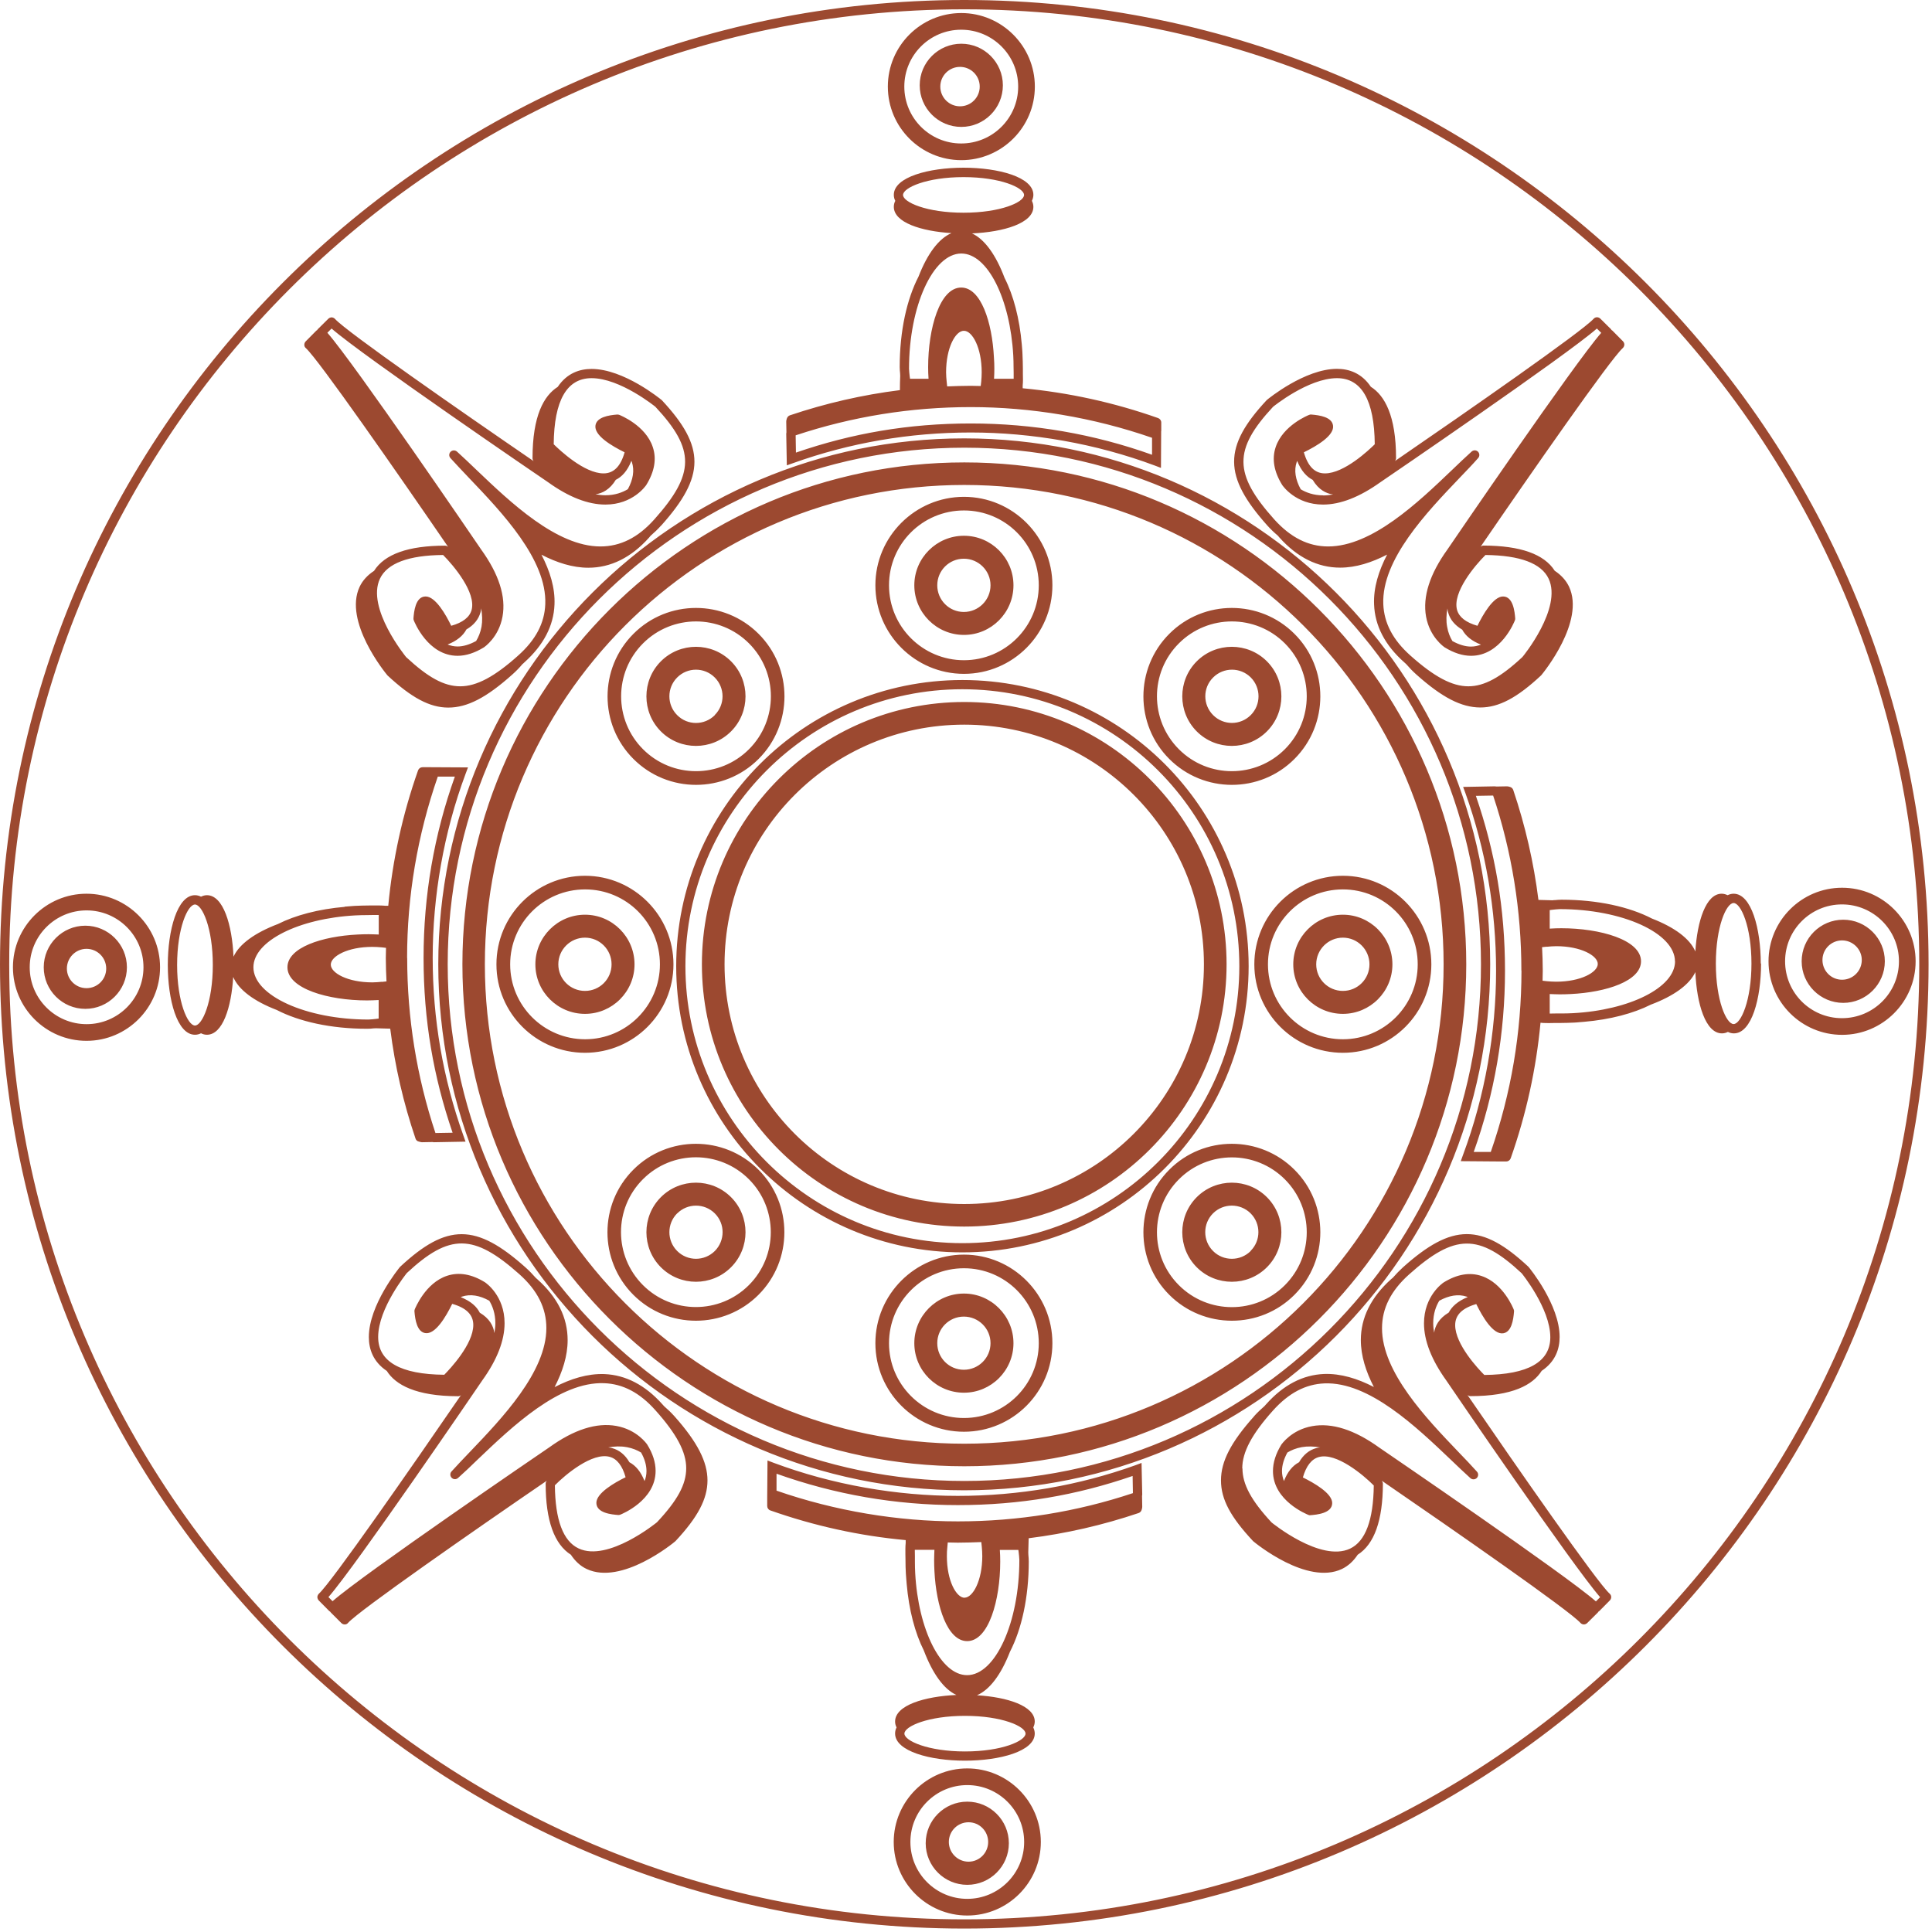 <svg width="197" height="197" viewBox="0 0 197 197" fill="none" xmlns="http://www.w3.org/2000/svg">
<g clip-path="url(#clip0_6375_3151)">
<path d="M146.24 135.93C146.18 135.59 146.14 135.25 146.14 134.93C146.14 133.93 146.43 133.17 146.76 132.63C147.75 132.09 148.69 131.93 149.54 132.21C149.58 132.22 149.62 132.24 149.66 132.26C148.61 132.68 148.03 133.25 147.72 133.84C146.71 134.44 146.32 135.22 146.23 135.92M134.21 147.66C133.48 147.86 132.9 148.34 132.46 149.1C131.79 149.45 131.28 150.09 130.92 151.02C130.8 150.71 130.72 150.37 130.72 150C130.72 149.41 130.91 148.77 131.27 148.11C131.65 147.88 132.13 147.67 132.74 147.56C133.32 147.46 133.95 147.47 134.61 147.59C134.48 147.6 134.34 147.62 134.21 147.66ZM126.67 149.73C126.67 148.07 127.64 146.24 129.81 143.82C131.41 142.04 133.12 141.14 135.05 141.06C139.6 140.88 144.41 145.49 147.93 148.84C148.65 149.53 149.32 150.17 149.93 150.72C150.12 150.89 150.4 150.88 150.58 150.71C150.76 150.53 150.77 150.25 150.6 150.06C150.05 149.45 149.41 148.77 148.72 148.06C145.43 144.62 140.92 139.91 140.92 135.44C140.92 133.4 141.83 131.6 143.69 129.94C148.33 125.79 150.8 125.76 155.16 129.83C155.16 129.83 158.08 133.41 158.08 136.35C158.08 138.87 155.81 140.16 151.35 140.2C150.75 139.6 148.38 137.09 148.38 135.12C148.38 134.09 149.08 133.39 150.53 132.97C151.18 134.3 152.26 136.12 153.29 135.95C154.12 135.81 154.31 134.62 154.38 133.74C154.39 133.67 154.38 133.6 154.35 133.53C154.31 133.42 153.28 130.84 151.07 130.11C149.86 129.7 148.56 129.93 147.2 130.77C147.11 130.83 145.2 132.14 145.2 134.94C145.2 136.71 145.97 138.67 147.48 140.77C148.02 141.57 160.38 159.69 163.16 162.86L162.73 163.29C159.56 160.51 141.44 148.16 140.63 147.6C138.12 145.79 135.81 145.05 133.79 145.42C131.68 145.8 130.69 147.26 130.65 147.31C130.08 148.24 129.8 149.14 129.8 150C129.8 153.03 133.27 154.41 133.41 154.47C133.47 154.5 133.55 154.51 133.62 154.5C134.23 154.45 135.84 154.32 135.84 153.26C135.84 152.26 133.97 151.2 132.85 150.65C133.19 149.47 133.74 148.77 134.48 148.57C136.25 148.08 139 150.38 140.08 151.47C140.04 155 139.23 157.17 137.66 157.91C134.66 159.32 129.71 155.28 129.66 155.24C127.59 153.01 126.69 151.35 126.69 149.73M127.88 144.41C125.51 147.06 124.5 149.01 124.5 150.95C124.5 152.89 125.48 154.69 127.78 157.15C128.05 157.38 133.28 161.65 136.82 159.99C137.47 159.68 138.01 159.18 138.44 158.53C140.13 157.46 141 155.04 141.01 151.29C141.01 151.18 140.96 151.07 140.89 150.98C148.35 156.1 159.99 164.19 161.15 165.48C161.24 165.58 161.36 165.63 161.49 165.64C161.62 165.64 161.74 165.59 161.84 165.5L162.93 164.42C162.93 164.42 162.97 164.37 162.99 164.33C163.02 164.31 163.05 164.3 163.07 164.28L164.15 163.19C164.24 163.1 164.3 162.95 164.29 162.84C164.29 162.71 164.23 162.59 164.13 162.5C162.84 161.34 154.75 149.71 149.63 142.24C149.71 142.31 149.82 142.36 149.93 142.36C154.25 142.36 156.31 141.2 157.2 139.78C158.62 138.83 159.03 137.52 159.03 136.33C159.03 133.05 155.98 129.32 155.85 129.17C151.07 124.71 148.08 124.73 143.06 129.22C142.68 129.57 142.33 129.93 142.02 130.29C141.96 130.34 141.9 130.39 141.84 130.44C139.8 132.27 138.76 134.36 138.76 136.64C138.76 138.25 139.28 139.86 140.09 141.43C138.43 140.57 136.72 140.04 135.01 140.1C132.84 140.19 130.86 141.22 129.11 143.18C129.05 143.25 129 143.31 128.93 143.38C128.58 143.69 128.22 144.02 127.88 144.4M95.57 136.96C95.57 135.46 96.78 134.25 98.28 134.25C99.78 134.25 101 135.46 101 136.96C101 138.46 99.78 139.67 98.28 139.67C96.78 139.67 95.57 138.46 95.57 136.96ZM93.23 136.96C93.23 139.75 95.5 142.01 98.29 142.01C101.08 142.01 103.34 139.74 103.34 136.96C103.34 134.18 101.07 131.9 98.29 131.9C95.51 131.9 93.23 134.17 93.23 136.96ZM90.65 136.96C90.65 132.74 94.07 129.32 98.29 129.32C102.51 129.32 105.92 132.74 105.92 136.96C105.92 141.18 102.5 144.59 98.29 144.59C94.08 144.59 90.65 141.17 90.65 136.96ZM89.26 136.96C89.26 141.94 93.31 145.99 98.29 145.99C103.27 145.99 107.31 141.94 107.31 136.96C107.31 131.98 103.26 127.93 98.29 127.93C93.32 127.93 89.26 131.98 89.26 136.96ZM73.88 98.33C73.88 84.83 84.82 73.89 98.32 73.89C111.82 73.89 122.76 84.83 122.76 98.33C122.76 111.83 111.82 122.77 98.32 122.77C84.82 122.77 73.88 111.83 73.88 98.33ZM98.32 125.07C113.06 125.07 125.07 113.08 125.07 98.33C125.07 83.58 113.07 71.58 98.32 71.58C83.57 71.58 71.57 83.58 71.57 98.33C71.57 113.08 83.57 125.07 98.32 125.07ZM98.13 126.76C82.56 126.76 69.89 114.09 69.89 98.52C69.89 82.95 82.56 70.28 98.13 70.28C113.7 70.28 126.37 82.95 126.37 98.52C126.37 114.09 113.7 126.76 98.13 126.76ZM98.13 127.7C114.22 127.7 127.32 114.61 127.32 98.52C127.32 82.43 114.23 69.34 98.13 69.34C82.03 69.34 68.95 82.43 68.95 98.52C68.95 114.61 82.04 127.7 98.13 127.7ZM69.05 123.73C70.11 122.67 71.83 122.67 72.89 123.73C73.95 124.79 73.94 126.5 72.89 127.56C71.82 128.62 70.11 128.62 69.05 127.56C67.99 126.5 67.99 124.78 69.05 123.72M67.39 122.07C65.42 124.04 65.42 127.25 67.39 129.22C69.36 131.19 72.57 131.19 74.54 129.22C76.51 127.25 76.51 124.04 74.54 122.07C72.57 120.1 69.36 120.1 67.39 122.07ZM65.56 120.24C68.54 117.26 73.38 117.26 76.36 120.24C79.34 123.22 79.34 128.06 76.36 131.04C73.38 134.02 68.54 134.02 65.56 131.04C62.58 128.06 62.57 123.22 65.56 120.24ZM64.58 119.27C61.06 122.79 61.06 128.51 64.58 132.03C68.1 135.55 73.82 135.55 77.34 132.03C80.86 128.51 80.86 122.78 77.34 119.27C73.82 115.75 68.09 115.75 64.58 119.27ZM62.36 98.33C62.36 99.83 61.15 101.04 59.65 101.04C58.15 101.04 56.93 99.83 56.93 98.33C56.93 96.83 58.15 95.61 59.65 95.61C61.15 95.61 62.36 96.83 62.36 98.33ZM64.7 98.33C64.7 95.54 62.43 93.27 59.65 93.27C56.87 93.27 54.59 95.54 54.59 98.33C54.59 101.12 56.86 103.38 59.65 103.38C62.44 103.38 64.7 101.11 64.7 98.33ZM67.29 98.33C67.29 102.54 63.87 105.97 59.66 105.97C55.45 105.97 52.02 102.55 52.02 98.33C52.02 94.11 55.44 90.69 59.66 90.69C63.88 90.69 67.29 94.11 67.29 98.33ZM59.65 89.3C54.67 89.3 50.62 93.35 50.62 98.33C50.62 103.31 54.67 107.35 59.65 107.35C64.63 107.35 68.67 103.3 68.67 98.33C68.67 93.36 64.62 89.3 59.65 89.3ZM72.89 72.92C71.83 73.98 70.11 73.99 69.05 72.92C67.99 71.86 67.99 70.14 69.05 69.08C70.11 68.02 71.82 68.02 72.88 69.08C73.94 70.14 73.94 71.86 72.88 72.91M74.54 74.58C76.51 72.61 76.51 69.4 74.54 67.43C72.57 65.46 69.36 65.46 67.39 67.43C65.42 69.4 65.42 72.61 67.39 74.58C69.36 76.55 72.57 76.55 74.54 74.58ZM76.37 76.4C73.39 79.38 68.55 79.38 65.57 76.4C62.59 73.42 62.59 68.58 65.57 65.6C68.55 62.62 73.39 62.62 76.37 65.6C79.35 68.58 79.35 73.42 76.37 76.4ZM77.35 77.39C80.87 73.87 80.87 68.14 77.35 64.63C73.83 61.11 68.1 61.11 64.59 64.63C61.07 68.15 61.07 73.88 64.59 77.39C68.11 80.91 73.83 80.91 77.35 77.39ZM101 59.68C101 61.18 99.78 62.4 98.28 62.4C96.78 62.4 95.57 61.18 95.57 59.68C95.57 58.18 96.78 56.97 98.28 56.97C99.78 56.97 101 58.19 101 59.68ZM103.34 59.68C103.34 56.89 101.07 54.63 98.29 54.63C95.51 54.63 93.23 56.89 93.23 59.68C93.23 62.47 95.5 64.74 98.29 64.74C101.08 64.74 103.34 62.47 103.34 59.68ZM105.92 59.68C105.92 63.9 102.5 67.32 98.29 67.32C94.08 67.32 90.65 63.9 90.65 59.68C90.65 55.46 94.07 52.05 98.29 52.05C102.51 52.05 105.92 55.47 105.92 59.68ZM107.31 59.68C107.31 54.71 103.26 50.66 98.29 50.66C93.32 50.66 89.26 54.71 89.26 59.68C89.26 64.65 93.31 68.71 98.29 68.71C103.27 68.71 107.31 64.66 107.31 59.68ZM127.53 72.92C126.47 73.98 124.76 73.98 123.7 72.92C122.64 71.86 122.63 70.14 123.7 69.08C124.76 68.02 126.48 68.02 127.54 69.08C128.59 70.14 128.59 71.86 127.54 72.91M129.18 74.58C131.15 72.61 131.15 69.4 129.18 67.43C127.21 65.46 124 65.46 122.03 67.43C120.06 69.4 120.06 72.61 122.03 74.58C124 76.55 127.21 76.55 129.18 74.58ZM131.01 76.4C128.02 79.38 123.19 79.38 120.21 76.4C117.23 73.42 117.22 68.58 120.21 65.6C123.19 62.62 128.03 62.62 131.01 65.6C133.99 68.58 133.99 73.42 131.01 76.4ZM131.99 77.39C135.51 73.87 135.51 68.14 131.99 64.63C128.47 61.11 122.74 61.11 119.23 64.63C115.71 68.15 115.71 73.88 119.23 77.39C122.75 80.91 128.48 80.91 131.99 77.39ZM134.21 98.33C134.21 96.83 135.43 95.61 136.93 95.61C138.43 95.61 139.64 96.83 139.64 98.33C139.64 99.83 138.43 101.04 136.93 101.04C135.43 101.04 134.21 99.83 134.21 98.33ZM131.87 98.33C131.87 101.12 134.14 103.38 136.93 103.38C139.72 103.38 141.98 101.11 141.98 98.33C141.98 95.55 139.72 93.27 136.93 93.27C134.14 93.27 131.87 95.54 131.87 98.33ZM129.29 98.33C129.29 94.11 132.71 90.69 136.93 90.69C141.15 90.69 144.56 94.11 144.56 98.33C144.56 102.55 141.14 105.97 136.93 105.97C132.72 105.97 129.29 102.55 129.29 98.33ZM136.93 107.35C141.91 107.35 145.95 103.3 145.95 98.33C145.95 93.36 141.91 89.3 136.93 89.3C131.95 89.3 127.9 93.35 127.9 98.33C127.9 103.31 131.95 107.35 136.93 107.35ZM127.53 127.56C126.47 128.62 124.74 128.62 123.69 127.56C122.63 126.5 122.63 124.78 123.69 123.72C124.75 122.67 126.46 122.67 127.52 123.72C128.58 124.78 128.58 126.5 127.52 127.55M129.18 129.22C131.15 127.25 131.15 124.04 129.18 122.07C127.21 120.1 124 120.1 122.03 122.07C120.06 124.04 120.06 127.25 122.03 129.22C124 131.19 127.21 131.19 129.18 129.22ZM131.01 131.05C128.03 134.03 123.19 134.03 120.21 131.05C117.22 128.07 117.23 123.23 120.21 120.25C123.19 117.27 128.03 117.27 131.01 120.25C133.99 123.23 133.99 128.07 131.01 131.05ZM131.99 132.03C135.51 128.51 135.51 122.78 131.99 119.27C128.47 115.75 122.74 115.75 119.23 119.27C115.71 122.79 115.71 128.52 119.23 132.03C122.75 135.55 128.48 135.55 131.99 132.03ZM147.2 98.33C147.2 125.32 125.32 147.21 98.32 147.21C71.32 147.21 49.44 125.33 49.44 98.33C49.44 71.33 71.33 49.45 98.32 49.45C125.31 49.45 147.2 71.33 147.2 98.33ZM149.51 98.33C149.51 70.11 126.55 47.15 98.33 47.15C70.11 47.15 47.15 70.11 47.15 98.33C47.15 126.55 70.11 149.51 98.33 149.51C126.55 149.51 149.51 126.55 149.51 98.33ZM151.01 98.33C151.01 127.38 127.38 151.01 98.33 151.01C69.28 151.01 45.65 127.38 45.65 98.33C45.65 69.28 69.28 45.65 98.33 45.65C127.38 45.65 151.01 69.28 151.01 98.33ZM151.95 98.33C151.95 68.76 127.9 44.7 98.32 44.7C68.74 44.7 44.69 68.76 44.69 98.33C44.69 127.9 68.75 151.96 98.32 151.96C127.89 151.96 151.95 127.91 151.95 98.33ZM96.75 187.82C96.75 186.71 97.65 185.81 98.76 185.81C99.87 185.81 100.76 186.71 100.76 187.82C100.76 188.93 99.86 189.83 98.76 189.83C97.66 189.83 96.75 188.93 96.75 187.82ZM94.39 187.95C94.39 190.29 96.29 192.19 98.63 192.19C100.97 192.19 102.87 190.29 102.87 187.95C102.87 185.61 100.97 183.71 98.63 183.71C96.29 183.71 94.39 185.61 94.39 187.95ZM92.83 187.82C92.83 184.62 95.43 182.02 98.63 182.02C101.83 182.02 104.43 184.62 104.43 187.82C104.43 191.02 101.83 193.62 98.63 193.62C95.43 193.62 92.83 191.02 92.83 187.82ZM91.13 187.82C91.13 191.95 94.49 195.32 98.63 195.32C102.77 195.32 106.13 191.95 106.13 187.82C106.13 183.69 102.77 180.32 98.63 180.32C94.49 180.32 91.13 183.69 91.13 187.82ZM79.18 152.01V150.27C85.11 152.39 91.32 153.47 97.66 153.47C104 153.47 109.77 152.47 115.49 150.5L115.52 152.25C109.79 154.16 103.78 155.13 97.67 155.13C91.56 155.13 85.18 154.08 79.19 152M98.36 162.92C97.51 162.92 96.55 161.18 96.55 158.69C96.55 158.36 96.56 158.04 96.6 157.72L96.64 157.28C96.98 157.28 97.32 157.3 97.66 157.3C98.46 157.3 99.26 157.27 100.06 157.24L100.11 157.71C100.14 158.02 100.16 158.35 100.16 158.68C100.16 161.17 99.2 162.91 98.35 162.91M93.29 158.03H95.28C95.27 158.38 95.25 158.72 95.25 159.06C95.25 159.43 95.26 159.81 95.28 160.18C95.46 163.82 96.61 167.34 98.62 167.34C100.81 167.34 101.99 163.16 101.99 159.23C101.99 158.85 101.98 158.45 101.95 158.04H103.84C103.85 158.11 103.86 158.19 103.87 158.27C103.9 158.53 103.93 158.79 103.94 159.06C103.94 165.42 101.5 170.81 98.61 170.81C95.93 170.81 93.63 166.17 93.32 160.41C93.3 160.03 93.29 159.64 93.29 159.24C93.29 159.05 93.29 158.86 93.29 158.66C93.29 158.45 93.28 158.24 93.28 158.04M98.4 174.96C102.16 174.96 104.57 176.03 104.57 176.77C104.57 177.51 102.17 178.59 98.4 178.59C94.63 178.59 92.22 177.51 92.22 176.77C92.22 176.03 94.63 174.96 98.4 174.96ZM78.23 152.68V153.56C78.23 153.76 78.35 153.94 78.54 154.01C83.05 155.6 87.67 156.61 92.35 157.04V157.33C92.31 157.71 92.32 158.1 92.32 158.49C92.32 158.68 92.33 158.86 92.33 159.05C92.33 159.54 92.34 160.01 92.37 160.48C92.38 160.66 92.4 160.83 92.41 161.01C92.42 161.17 92.43 161.34 92.45 161.5C92.68 164.16 93.3 166.51 94.2 168.3C95.09 170.64 96.23 172.24 97.52 172.83C94.29 172.98 91.27 173.87 91.27 175.54C91.27 175.75 91.32 175.95 91.42 176.14C91.32 176.33 91.27 176.54 91.27 176.76C91.27 178.57 94.85 179.53 98.39 179.53C101.93 179.53 105.51 178.58 105.51 176.76C105.51 176.54 105.45 176.34 105.36 176.14C105.45 175.95 105.51 175.75 105.51 175.54C105.51 173.94 102.71 173.05 99.62 172.86C100.92 172.3 102.08 170.75 102.98 168.43C104.17 166.13 104.9 162.88 104.9 159.22C104.9 158.99 104.88 158.77 104.86 158.55C104.86 158.47 104.86 158.38 104.85 158.3C104.87 157.82 104.88 157.33 104.89 156.85C108.71 156.37 112.46 155.51 116.1 154.28C116.25 154.23 116.37 154.1 116.41 153.95L116.46 153.76C116.46 153.76 116.47 153.68 116.47 153.63L116.45 152.54C116.45 152.54 116.47 152.45 116.47 152.4L116.4 149.17L115.79 149.4C109.99 151.48 103.89 152.53 97.66 152.53C91.43 152.53 84.88 151.4 78.89 149.16L78.26 148.92L78.23 152.68ZM46.99 132.26C46.99 132.26 47.07 132.23 47.11 132.21C47.96 131.93 48.9 132.08 49.89 132.63C50.22 133.17 50.51 133.93 50.51 134.93C50.51 135.25 50.47 135.59 50.41 135.93C50.32 135.22 49.92 134.44 48.92 133.85C48.62 133.25 48.04 132.69 46.99 132.27M63.91 147.56C64.51 147.67 64.99 147.88 65.37 148.11C65.74 148.77 65.92 149.41 65.92 150C65.92 150.37 65.85 150.71 65.72 151.02C65.36 150.09 64.84 149.45 64.18 149.1C63.74 148.34 63.15 147.86 62.42 147.66C62.29 147.62 62.16 147.61 62.02 147.59C62.68 147.47 63.3 147.45 63.89 147.56M33.5 162.84C36.28 159.67 48.64 141.55 49.18 140.75C50.69 138.65 51.45 136.69 51.45 134.92C51.45 132.11 49.54 130.81 49.45 130.75C48.09 129.91 46.79 129.69 45.58 130.09C43.37 130.82 42.34 133.4 42.29 133.51C42.27 133.58 42.25 133.65 42.26 133.72C42.33 134.6 42.53 135.79 43.35 135.93C44.38 136.11 45.46 134.28 46.11 132.95C47.56 133.36 48.26 134.07 48.26 135.1C48.26 137.07 45.89 139.58 45.3 140.18C40.83 140.14 38.56 138.84 38.56 136.33C38.56 133.39 41.48 129.82 41.48 129.81C45.84 125.75 48.3 125.78 52.95 129.92C54.81 131.58 55.71 133.38 55.71 135.42C55.71 139.89 51.21 144.6 47.92 148.04C47.23 148.76 46.59 149.43 46.04 150.04C45.87 150.23 45.88 150.51 46.06 150.69C46.24 150.87 46.52 150.87 46.71 150.7C47.33 150.15 48 149.51 48.71 148.82C52.23 145.46 57.05 140.86 61.6 141.04C63.52 141.11 65.24 142.01 66.83 143.8C69 146.22 69.97 148.05 69.97 149.71C69.97 151.37 69.07 153 66.99 155.22C66.94 155.26 62 159.3 59 157.89C57.42 157.15 56.61 154.98 56.58 151.45C57.65 150.36 60.4 148.06 62.17 148.55C62.91 148.75 63.46 149.45 63.79 150.63C62.68 151.17 60.81 152.24 60.81 153.24C60.81 154.3 62.42 154.43 63.03 154.48C63.1 154.48 63.17 154.48 63.24 154.45C63.39 154.39 66.85 153 66.85 149.98C66.85 149.13 66.57 148.22 65.99 147.29C65.95 147.23 64.95 145.78 62.85 145.4C60.83 145.03 58.52 145.77 56.01 147.58C55.2 148.13 37.09 160.48 33.91 163.27L33.48 162.84H33.5ZM32.52 162.5C32.43 162.59 32.37 162.71 32.36 162.84C32.36 162.94 32.41 163.1 32.5 163.19L33.58 164.28C33.58 164.28 33.63 164.31 33.66 164.33C33.68 164.36 33.7 164.39 33.73 164.42L34.81 165.5C34.9 165.59 35.03 165.64 35.16 165.64C35.29 165.64 35.41 165.58 35.49 165.48C36.65 164.19 48.28 156.1 55.76 150.98C55.68 151.07 55.64 151.18 55.64 151.29C55.64 155.04 56.52 157.46 58.21 158.53C58.64 159.18 59.18 159.69 59.83 159.99C63.38 161.65 68.61 157.38 68.87 157.15C71.17 154.69 72.14 152.83 72.14 150.95C72.14 149.07 71.13 147.06 68.77 144.41C68.43 144.03 68.08 143.7 67.72 143.39C67.66 143.32 67.61 143.26 67.54 143.19C65.79 141.23 63.8 140.2 61.63 140.11C59.92 140.05 58.21 140.58 56.55 141.44C57.36 139.87 57.88 138.26 57.88 136.65C57.88 134.36 56.85 132.28 54.8 130.45C54.75 130.4 54.69 130.35 54.63 130.3C54.31 129.93 53.97 129.58 53.58 129.23C48.55 124.74 45.58 124.71 40.79 129.18C40.66 129.34 37.61 133.06 37.61 136.34C37.61 137.53 38.02 138.84 39.44 139.79C40.33 141.2 42.39 142.36 46.71 142.37C46.82 142.37 46.93 142.33 47.01 142.25C41.89 149.71 33.8 161.35 32.51 162.51M10.83 98.76C10.83 99.87 9.93 100.76 8.82 100.76C7.71 100.76 6.82 99.86 6.82 98.76C6.82 97.66 7.71 96.75 8.82 96.75C9.93 96.75 10.83 97.65 10.83 98.76ZM12.94 98.63C12.94 96.29 11.03 94.39 8.7 94.39C6.37 94.39 4.46 96.29 4.46 98.63C4.46 100.97 6.36 102.87 8.7 102.87C11.04 102.87 12.94 100.97 12.94 98.63ZM14.63 98.63C14.63 101.83 12.03 104.43 8.83 104.43C5.63 104.43 3.03 101.83 3.03 98.63C3.03 95.43 5.63 92.83 8.83 92.83C12.03 92.83 14.63 95.43 14.63 98.63ZM16.32 98.63C16.32 94.5 12.95 91.13 8.82 91.13C4.69 91.13 1.32 94.5 1.32 98.63C1.32 102.76 4.68 106.13 8.82 106.13C12.96 106.13 16.32 102.76 16.32 98.63ZM36.25 93.34C36.64 93.32 37.03 93.31 37.42 93.31C37.61 93.31 37.8 93.31 38 93.3C38.21 93.3 38.42 93.3 38.62 93.3V95.29C38.27 95.28 37.92 95.26 37.59 95.26C37.21 95.26 36.84 95.27 36.47 95.29C32.83 95.47 29.31 96.62 29.31 98.63C29.31 100.82 33.49 102.01 37.42 102.01C37.8 102.01 38.21 101.99 38.61 101.97V103.86C38.54 103.87 38.46 103.88 38.37 103.89C38.11 103.92 37.85 103.95 37.58 103.96C31.22 103.96 25.84 101.52 25.84 98.63C25.84 95.95 30.48 93.65 36.24 93.34M38.93 100.11C38.61 100.14 38.29 100.17 37.96 100.17C35.47 100.17 33.73 99.22 33.73 98.36C33.73 97.5 35.47 96.55 37.96 96.55C38.29 96.55 38.62 96.57 38.93 96.6L39.36 96.65C39.36 96.99 39.34 97.33 39.34 97.67C39.34 98.47 39.37 99.27 39.41 100.07L38.94 100.12L38.93 100.11ZM21.7 98.4C21.7 102.16 20.62 104.57 19.88 104.57C19.14 104.57 18.06 102.16 18.06 98.4C18.06 94.64 19.14 92.23 19.88 92.23C20.62 92.23 21.7 94.64 21.7 98.4ZM41.51 97.67C41.51 91.4 42.56 85.18 44.64 79.19H46.38C44.26 85.11 43.19 91.32 43.19 97.67C43.19 104.02 44.19 109.78 46.15 115.5L44.4 115.53C42.49 109.8 41.52 103.79 41.52 97.68M35.14 92.47C32.48 92.7 30.13 93.32 28.34 94.22C26 95.11 24.4 96.26 23.81 97.55C23.67 94.32 22.77 91.28 21.1 91.28C20.88 91.28 20.69 91.34 20.5 91.43C20.31 91.34 20.11 91.28 19.88 91.28C18.07 91.28 17.11 94.87 17.11 98.4C17.11 101.93 18.06 105.51 19.88 105.51C20.1 105.51 20.3 105.46 20.5 105.36C20.69 105.46 20.89 105.51 21.1 105.51C22.71 105.51 23.59 102.71 23.78 99.62C24.33 100.92 25.89 102.09 28.21 102.98C30.51 104.17 33.75 104.9 37.42 104.9C37.65 104.9 37.87 104.89 38.09 104.86C38.17 104.86 38.25 104.86 38.34 104.85C38.81 104.87 39.3 104.88 39.79 104.89C40.27 108.71 41.13 112.46 42.37 116.1C42.42 116.25 42.54 116.37 42.7 116.4L42.89 116.45C42.89 116.45 42.97 116.47 43.02 116.47L44.1 116.45C44.1 116.45 44.19 116.47 44.24 116.47L47.47 116.41L47.25 115.79C45.17 109.99 44.12 103.89 44.12 97.66C44.12 91.43 45.24 84.88 47.48 78.89L47.72 78.25L43.96 78.23H43.08C42.88 78.23 42.7 78.36 42.63 78.55C41.04 83.05 40.03 87.68 39.59 92.36H39.31C38.93 92.32 38.54 92.33 38.16 92.33C37.97 92.33 37.78 92.33 37.6 92.33C37.11 92.33 36.63 92.35 36.16 92.37C35.98 92.38 35.81 92.39 35.63 92.41C35.47 92.42 35.31 92.43 35.14 92.45M49 62.43C49.03 62.3 49.05 62.17 49.06 62.03C49.18 62.69 49.2 63.31 49.1 63.9C48.99 64.5 48.78 64.98 48.55 65.36C47.89 65.72 47.25 65.92 46.66 65.92C46.29 65.92 45.95 65.84 45.64 65.72C46.57 65.35 47.21 64.84 47.56 64.18C48.32 63.74 48.8 63.15 49 62.42M62.8 48.92C63.4 48.62 63.97 48.04 64.38 46.99C64.39 47.03 64.42 47.07 64.43 47.11C64.71 47.96 64.56 48.89 64.02 49.88C63.47 50.21 62.72 50.5 61.72 50.5C61.39 50.5 61.06 50.46 60.72 50.4C61.42 50.31 62.2 49.91 62.8 48.91M66.72 52.96C65.06 54.82 63.26 55.72 61.22 55.72C56.75 55.72 52.04 51.21 48.6 47.93C47.88 47.24 47.21 46.6 46.6 46.05C46.41 45.88 46.13 45.89 45.95 46.06C45.77 46.24 45.76 46.52 45.93 46.71C46.48 47.32 47.13 48 47.81 48.72C51.17 52.24 55.78 57.05 55.6 61.6C55.53 63.53 54.63 65.24 52.84 66.84C50.42 69.01 48.59 69.98 46.93 69.98C45.27 69.98 43.64 69.07 41.41 67C41.37 66.95 37.33 62.01 38.74 59.01C39.48 57.44 41.65 56.62 45.18 56.59C46.26 57.67 48.56 60.41 48.09 62.19C47.89 62.93 47.19 63.48 46.01 63.81C45.47 62.69 44.41 60.82 43.4 60.82C42.34 60.82 42.21 62.43 42.16 63.04C42.16 63.11 42.16 63.19 42.19 63.25C42.25 63.4 43.63 66.87 46.66 66.87C47.51 66.87 48.41 66.58 49.34 66.01C49.4 65.97 50.86 64.98 51.24 62.87C51.61 60.84 50.87 58.54 49.06 56.03C48.51 55.22 36.16 37.1 33.38 33.93L33.81 33.5C36.98 36.28 55.1 48.64 55.9 49.18C58 50.69 59.96 51.45 61.73 51.45C64.53 51.45 65.84 49.54 65.9 49.45C66.74 48.09 66.97 46.79 66.56 45.58C65.83 43.37 63.24 42.34 63.14 42.3C63.07 42.28 63 42.26 62.92 42.27C62.04 42.34 60.86 42.54 60.72 43.36C60.54 44.39 62.37 45.47 63.69 46.12C63.28 47.57 62.57 48.27 61.54 48.27C59.57 48.27 57.06 45.89 56.46 45.3C56.5 40.83 57.8 38.56 60.32 38.56C63.25 38.56 66.83 41.48 66.83 41.48C70.9 45.84 70.87 48.31 66.72 52.96ZM67.42 53.59C71.92 48.56 71.94 45.58 67.48 40.8C67.32 40.67 63.6 37.62 60.32 37.62C59.13 37.62 57.82 38.03 56.87 39.45C55.46 40.34 54.3 42.39 54.3 46.72C54.3 46.83 54.34 46.94 54.41 47.02C46.95 41.91 35.32 33.82 34.16 32.52C34.08 32.43 33.95 32.37 33.82 32.36C33.72 32.36 33.57 32.41 33.48 32.5L32.39 33.58C32.39 33.58 32.36 33.63 32.34 33.66C32.31 33.68 32.28 33.69 32.25 33.72L31.17 34.81C31.08 34.9 31.03 35.03 31.03 35.16C31.03 35.29 31.08 35.41 31.19 35.5C32.48 36.66 40.57 48.29 45.69 55.76C45.61 55.69 45.49 55.64 45.38 55.64C41.63 55.64 39.21 56.51 38.14 58.21C37.48 58.64 36.98 59.18 36.67 59.83C35.01 63.37 39.28 68.6 39.51 68.87C41.97 71.16 43.83 72.15 45.71 72.15C47.65 72.15 49.6 71.14 52.25 68.77C52.63 68.43 52.97 68.08 53.27 67.72C53.34 67.66 53.41 67.61 53.47 67.54C55.42 65.79 56.46 63.8 56.54 61.64C56.61 59.93 56.07 58.22 55.21 56.56C56.77 57.37 58.39 57.89 59.99 57.89C62.28 57.89 64.37 56.85 66.19 54.81C66.24 54.75 66.29 54.69 66.34 54.63C66.71 54.31 67.07 53.97 67.41 53.59M99.9 8.83C99.9 9.94 99 10.84 97.89 10.84C96.78 10.84 95.88 9.94 95.88 8.83C95.88 7.72 96.78 6.82 97.89 6.82C99 6.82 99.9 7.72 99.9 8.83ZM102.26 8.7C102.26 6.36 100.36 4.46 98.02 4.46C95.68 4.46 93.78 6.36 93.78 8.7C93.78 11.04 95.68 12.94 98.02 12.94C100.36 12.94 102.26 11.04 102.26 8.7ZM103.82 8.83C103.82 12.03 101.22 14.63 98.01 14.63C94.8 14.63 92.21 12.03 92.21 8.83C92.21 5.63 94.81 3.03 98.01 3.03C101.21 3.03 103.82 5.63 103.82 8.83ZM105.52 8.83C105.52 4.7 102.15 1.33 98.02 1.33C93.89 1.33 90.53 4.69 90.53 8.83C90.53 12.97 93.89 16.33 98.02 16.33C102.15 16.33 105.52 12.97 105.52 8.83ZM117.47 44.64V46.37C111.54 44.25 105.33 43.18 98.99 43.18C92.65 43.18 86.87 44.18 81.16 46.15L81.13 44.39C86.87 42.48 92.87 41.51 98.99 41.51C105.11 41.51 111.48 42.56 117.47 44.64ZM98.29 33.73C99.15 33.73 100.1 35.46 100.1 37.96C100.1 38.29 100.08 38.62 100.05 38.93L100 39.36C99.66 39.35 99.32 39.34 98.98 39.34C98.17 39.34 97.38 39.37 96.58 39.4L96.53 38.93C96.5 38.61 96.47 38.29 96.47 37.96C96.47 35.47 97.42 33.73 98.28 33.73M103.36 38.62H101.36C101.38 38.27 101.39 37.93 101.39 37.6C101.39 37.22 101.38 36.85 101.35 36.48C101.17 32.84 100.02 29.32 98.01 29.32C95.82 29.32 94.64 33.5 94.64 37.43C94.64 37.81 94.65 38.21 94.68 38.62H92.79C92.79 38.55 92.77 38.47 92.76 38.39C92.73 38.13 92.7 37.86 92.69 37.6C92.69 31.23 95.13 25.85 98.02 25.85C100.71 25.85 103 30.49 103.32 36.26C103.34 36.64 103.35 37.03 103.35 37.43C103.35 37.62 103.35 37.81 103.36 38.01C103.36 38.22 103.36 38.43 103.36 38.63M98.25 21.69C94.49 21.69 92.08 20.62 92.08 19.88C92.08 19.14 94.49 18.06 98.25 18.06C102.01 18.06 104.42 19.14 104.42 19.88C104.42 20.62 102.02 21.69 98.25 21.69ZM118.41 43.97V43.08C118.41 42.88 118.28 42.7 118.09 42.63C113.59 41.04 108.96 40.03 104.28 39.59V39.31C104.32 38.93 104.31 38.54 104.3 38.15C104.3 37.96 104.3 37.78 104.3 37.59C104.3 37.1 104.28 36.62 104.26 36.15C104.26 35.97 104.24 35.8 104.23 35.62C104.22 35.46 104.21 35.29 104.19 35.13C103.96 32.47 103.34 30.12 102.43 28.33C101.55 25.99 100.4 24.39 99.11 23.8C102.34 23.66 105.37 22.76 105.37 21.09C105.37 20.87 105.31 20.67 105.22 20.48C105.31 20.29 105.37 20.08 105.37 19.87C105.37 18.05 101.79 17.1 98.25 17.1C94.71 17.1 91.14 18.05 91.14 19.87C91.14 20.09 91.19 20.29 91.29 20.48C91.19 20.67 91.14 20.87 91.14 21.09C91.14 22.69 93.94 23.58 97.02 23.77C95.72 24.32 94.56 25.88 93.66 28.2C92.47 30.5 91.74 33.74 91.74 37.41C91.74 37.64 91.76 37.86 91.78 38.08C91.78 38.16 91.78 38.25 91.79 38.33C91.77 38.8 91.76 39.3 91.76 39.78C87.94 40.26 84.19 41.12 80.54 42.35C80.39 42.4 80.28 42.53 80.23 42.68L80.18 42.87C80.18 42.87 80.17 42.95 80.17 43L80.19 44.08C80.19 44.08 80.17 44.17 80.17 44.22L80.23 47.45L80.85 47.23C86.65 45.15 92.75 44.1 98.98 44.1C105.21 44.1 111.75 45.23 117.75 47.47L118.38 47.71L118.4 43.95L118.41 43.97ZM149.09 64.19C149.44 64.85 150.08 65.37 151.01 65.73C150.7 65.85 150.36 65.93 149.99 65.93C149.4 65.93 148.76 65.73 148.1 65.37C147.87 64.99 147.66 64.51 147.56 63.91C147.45 63.32 147.47 62.69 147.59 62.04C147.6 62.18 147.62 62.31 147.66 62.44C147.85 63.17 148.34 63.75 149.09 64.2M134.93 50.51C133.93 50.51 133.18 50.22 132.63 49.89C132.09 48.9 131.93 47.96 132.22 47.12C132.23 47.08 132.25 47.04 132.27 47C132.69 48.05 133.26 48.63 133.85 48.93C134.45 49.94 135.23 50.33 135.93 50.42C135.58 50.48 135.25 50.52 134.93 50.52M163.28 33.93C160.5 37.1 148.14 55.22 147.59 56.03C145.78 58.54 145.05 60.85 145.41 62.87C145.79 64.98 147.25 65.97 147.31 66.01C148.24 66.58 149.14 66.87 150 66.87C153.03 66.87 154.42 63.4 154.47 63.25C154.5 63.18 154.51 63.11 154.5 63.04C154.45 62.43 154.31 60.82 153.26 60.82C152.26 60.82 151.2 62.69 150.65 63.81C149.47 63.47 148.78 62.93 148.57 62.19C148.08 60.41 150.38 57.67 151.47 56.59C155 56.63 157.17 57.44 157.91 59.01C159.32 62.01 155.28 66.96 155.23 67C153.01 69.07 151.35 69.98 149.72 69.98C148.06 69.98 146.24 69.01 143.81 66.84C142.03 65.25 141.13 63.54 141.05 61.6C140.87 57.05 145.48 52.24 148.84 48.72C149.53 48 150.18 47.33 150.72 46.71C150.89 46.52 150.88 46.24 150.71 46.06C150.53 45.88 150.25 45.87 150.05 46.05C149.44 46.6 148.77 47.24 148.05 47.93C144.61 51.22 139.9 55.72 135.43 55.72C133.4 55.72 131.6 54.81 129.93 52.96C125.78 48.32 125.75 45.85 129.81 41.48C129.81 41.48 133.39 38.56 136.33 38.56C138.84 38.56 140.14 40.82 140.18 45.3C139.58 45.89 137.07 48.27 135.1 48.27C134.07 48.27 133.37 47.57 132.95 46.12C134.28 45.47 136.11 44.39 135.92 43.36C135.78 42.53 134.59 42.34 133.72 42.27C133.64 42.26 133.58 42.27 133.5 42.3C133.39 42.34 130.82 43.37 130.08 45.58C129.67 46.79 129.9 48.09 130.74 49.45C130.8 49.54 132.11 51.45 134.91 51.45C136.68 51.45 138.64 50.68 140.74 49.18C141.54 48.64 159.66 36.28 162.83 33.5L163.26 33.93H163.28ZM165.47 35.49C165.56 35.41 165.62 35.28 165.63 35.15C165.63 35.02 165.58 34.89 165.49 34.8L164.41 33.71C164.41 33.71 164.35 33.67 164.32 33.65C164.31 33.62 164.29 33.59 164.27 33.57L163.18 32.49C163.09 32.4 162.94 32.34 162.83 32.35C162.7 32.35 162.58 32.41 162.49 32.51C161.33 33.8 149.7 41.89 142.24 47.01C142.31 46.93 142.35 46.82 142.35 46.71C142.35 42.39 141.19 40.33 139.78 39.44C138.83 38.02 137.52 37.61 136.33 37.61C133.05 37.61 129.32 40.66 129.17 40.79C124.71 45.57 124.73 48.55 129.22 53.58C129.57 53.97 129.93 54.31 130.3 54.62C130.35 54.68 130.39 54.73 130.45 54.8C132.28 56.84 134.36 57.88 136.65 57.88C138.26 57.88 139.87 57.36 141.44 56.55C140.58 58.21 140.04 59.92 140.11 61.63C140.19 63.8 141.22 65.79 143.18 67.53C143.25 67.59 143.32 67.65 143.38 67.71C143.69 68.07 144.02 68.42 144.4 68.76C147.05 71.13 149 72.13 150.94 72.14C152.83 72.14 154.69 71.16 157.15 68.86C157.38 68.59 161.65 63.36 159.99 59.82C159.68 59.17 159.18 58.63 158.53 58.2C157.46 56.51 155.04 55.64 151.28 55.63C151.17 55.63 151.06 55.67 150.97 55.75C156.09 48.28 164.18 36.65 165.47 35.49ZM178.59 98.25C178.59 102.02 177.51 104.42 176.77 104.42C176.03 104.42 174.96 102.02 174.96 98.25C174.96 94.48 176.03 92.08 176.77 92.08C177.51 92.08 178.59 94.48 178.59 98.25ZM170.8 98.02C170.8 100.7 166.16 103 160.39 103.31C160.01 103.33 159.62 103.34 159.22 103.34C159.03 103.34 158.84 103.34 158.64 103.34C158.43 103.34 158.22 103.35 158.02 103.35V101.36C158.37 101.37 158.71 101.39 159.04 101.39C159.42 101.39 159.79 101.38 160.16 101.36C163.8 101.18 167.33 100.03 167.33 98.02C167.33 95.83 163.15 94.65 159.21 94.65C158.83 94.65 158.43 94.66 158.02 94.69V92.8C158.09 92.79 158.17 92.78 158.25 92.77C158.51 92.74 158.77 92.71 159.04 92.7C165.41 92.7 170.79 95.14 170.79 98.03M157.72 96.54C158.03 96.51 158.36 96.48 158.69 96.48C161.18 96.48 162.92 97.44 162.92 98.29C162.92 99.14 161.18 100.1 158.69 100.1C158.36 100.1 158.03 100.08 157.72 100.05L157.29 100C157.29 99.66 157.31 99.32 157.31 98.98C157.31 98.18 157.28 97.38 157.24 96.58L157.71 96.53L157.72 96.54ZM155.14 98.98C155.14 105.25 154.09 111.47 152.01 117.46H150.27C152.39 111.54 153.46 105.33 153.46 98.98C153.46 92.63 152.46 86.87 150.49 81.15L152.25 81.12C154.16 86.85 155.13 92.86 155.13 98.97M179.54 98.25C179.54 94.71 178.59 91.13 176.77 91.13C176.55 91.13 176.35 91.19 176.16 91.28C175.97 91.19 175.77 91.13 175.55 91.13C173.95 91.13 173.06 93.93 172.87 97.02C172.32 95.72 170.76 94.56 168.44 93.66C166.15 92.47 162.89 91.74 159.23 91.74C159 91.74 158.78 91.76 158.56 91.78C158.48 91.78 158.4 91.78 158.32 91.8C157.84 91.78 157.35 91.77 156.87 91.76C156.39 87.94 155.53 84.19 154.3 80.55C154.25 80.4 154.12 80.28 153.97 80.24L153.78 80.19C153.78 80.19 153.7 80.18 153.65 80.18L152.56 80.2C152.56 80.2 152.48 80.18 152.42 80.18L149.19 80.24L149.42 80.86C151.5 86.65 152.55 92.75 152.55 98.99C152.55 105.23 151.42 111.77 149.18 117.76L148.95 118.4L152.71 118.43H153.59C153.79 118.43 153.97 118.3 154.04 118.11C155.63 113.6 156.64 108.98 157.08 104.29H157.14L157.36 104.31C157.74 104.33 158.13 104.32 158.52 104.31C158.71 104.31 158.89 104.31 159.08 104.31C159.57 104.31 160.05 104.29 160.52 104.27C160.7 104.27 160.87 104.24 161.04 104.23C161.2 104.22 161.37 104.21 161.53 104.19C164.19 103.96 166.54 103.34 168.33 102.44C170.67 101.56 172.27 100.41 172.87 99.12C173.01 102.35 173.91 105.37 175.58 105.37C175.79 105.37 175.99 105.32 176.19 105.22C176.38 105.32 176.59 105.37 176.8 105.37C178.62 105.37 179.57 101.79 179.57 98.25M189.84 97.89C189.84 99 188.94 99.9 187.83 99.9C186.72 99.9 185.83 99 185.83 97.89C185.83 96.78 186.73 95.89 187.83 95.89C188.93 95.89 189.84 96.79 189.84 97.89ZM192.19 98.02C192.19 95.68 190.29 93.78 187.95 93.78C185.61 93.78 183.71 95.68 183.71 98.02C183.71 100.36 185.62 102.26 187.95 102.26C190.28 102.26 192.19 100.36 192.19 98.02ZM193.63 98.02C193.63 101.22 191.03 103.82 187.82 103.82C184.61 103.82 182.02 101.22 182.02 98.02C182.02 94.82 184.62 92.22 187.82 92.22C191.02 92.22 193.63 94.82 193.63 98.02ZM195.33 98.02C195.33 93.88 191.96 90.52 187.83 90.52C183.7 90.52 180.33 93.88 180.33 98.02C180.33 102.16 183.7 105.52 187.83 105.52C191.96 105.52 195.33 102.16 195.33 98.02ZM195.7 98.33C195.7 152.02 152.02 195.71 98.32 195.71C44.62 195.71 0.94 152.02 0.94 98.33C0.94 44.64 44.63 0.95 98.32 0.95C152.01 0.95 195.7 44.63 195.7 98.33ZM196.65 98.33C196.65 44.11 152.54 0 98.32 0C44.1 0 0 44.11 0 98.33C0 152.55 44.11 196.65 98.32 196.65C152.53 196.65 196.65 152.54 196.65 98.33Z" fill="#9C4930"/>
</g>
<defs>
<clipPath id="clip0_6375_3151">
<rect width="196.65" height="196.65" fill="white"/>
</clipPath>
</defs>
</svg>
